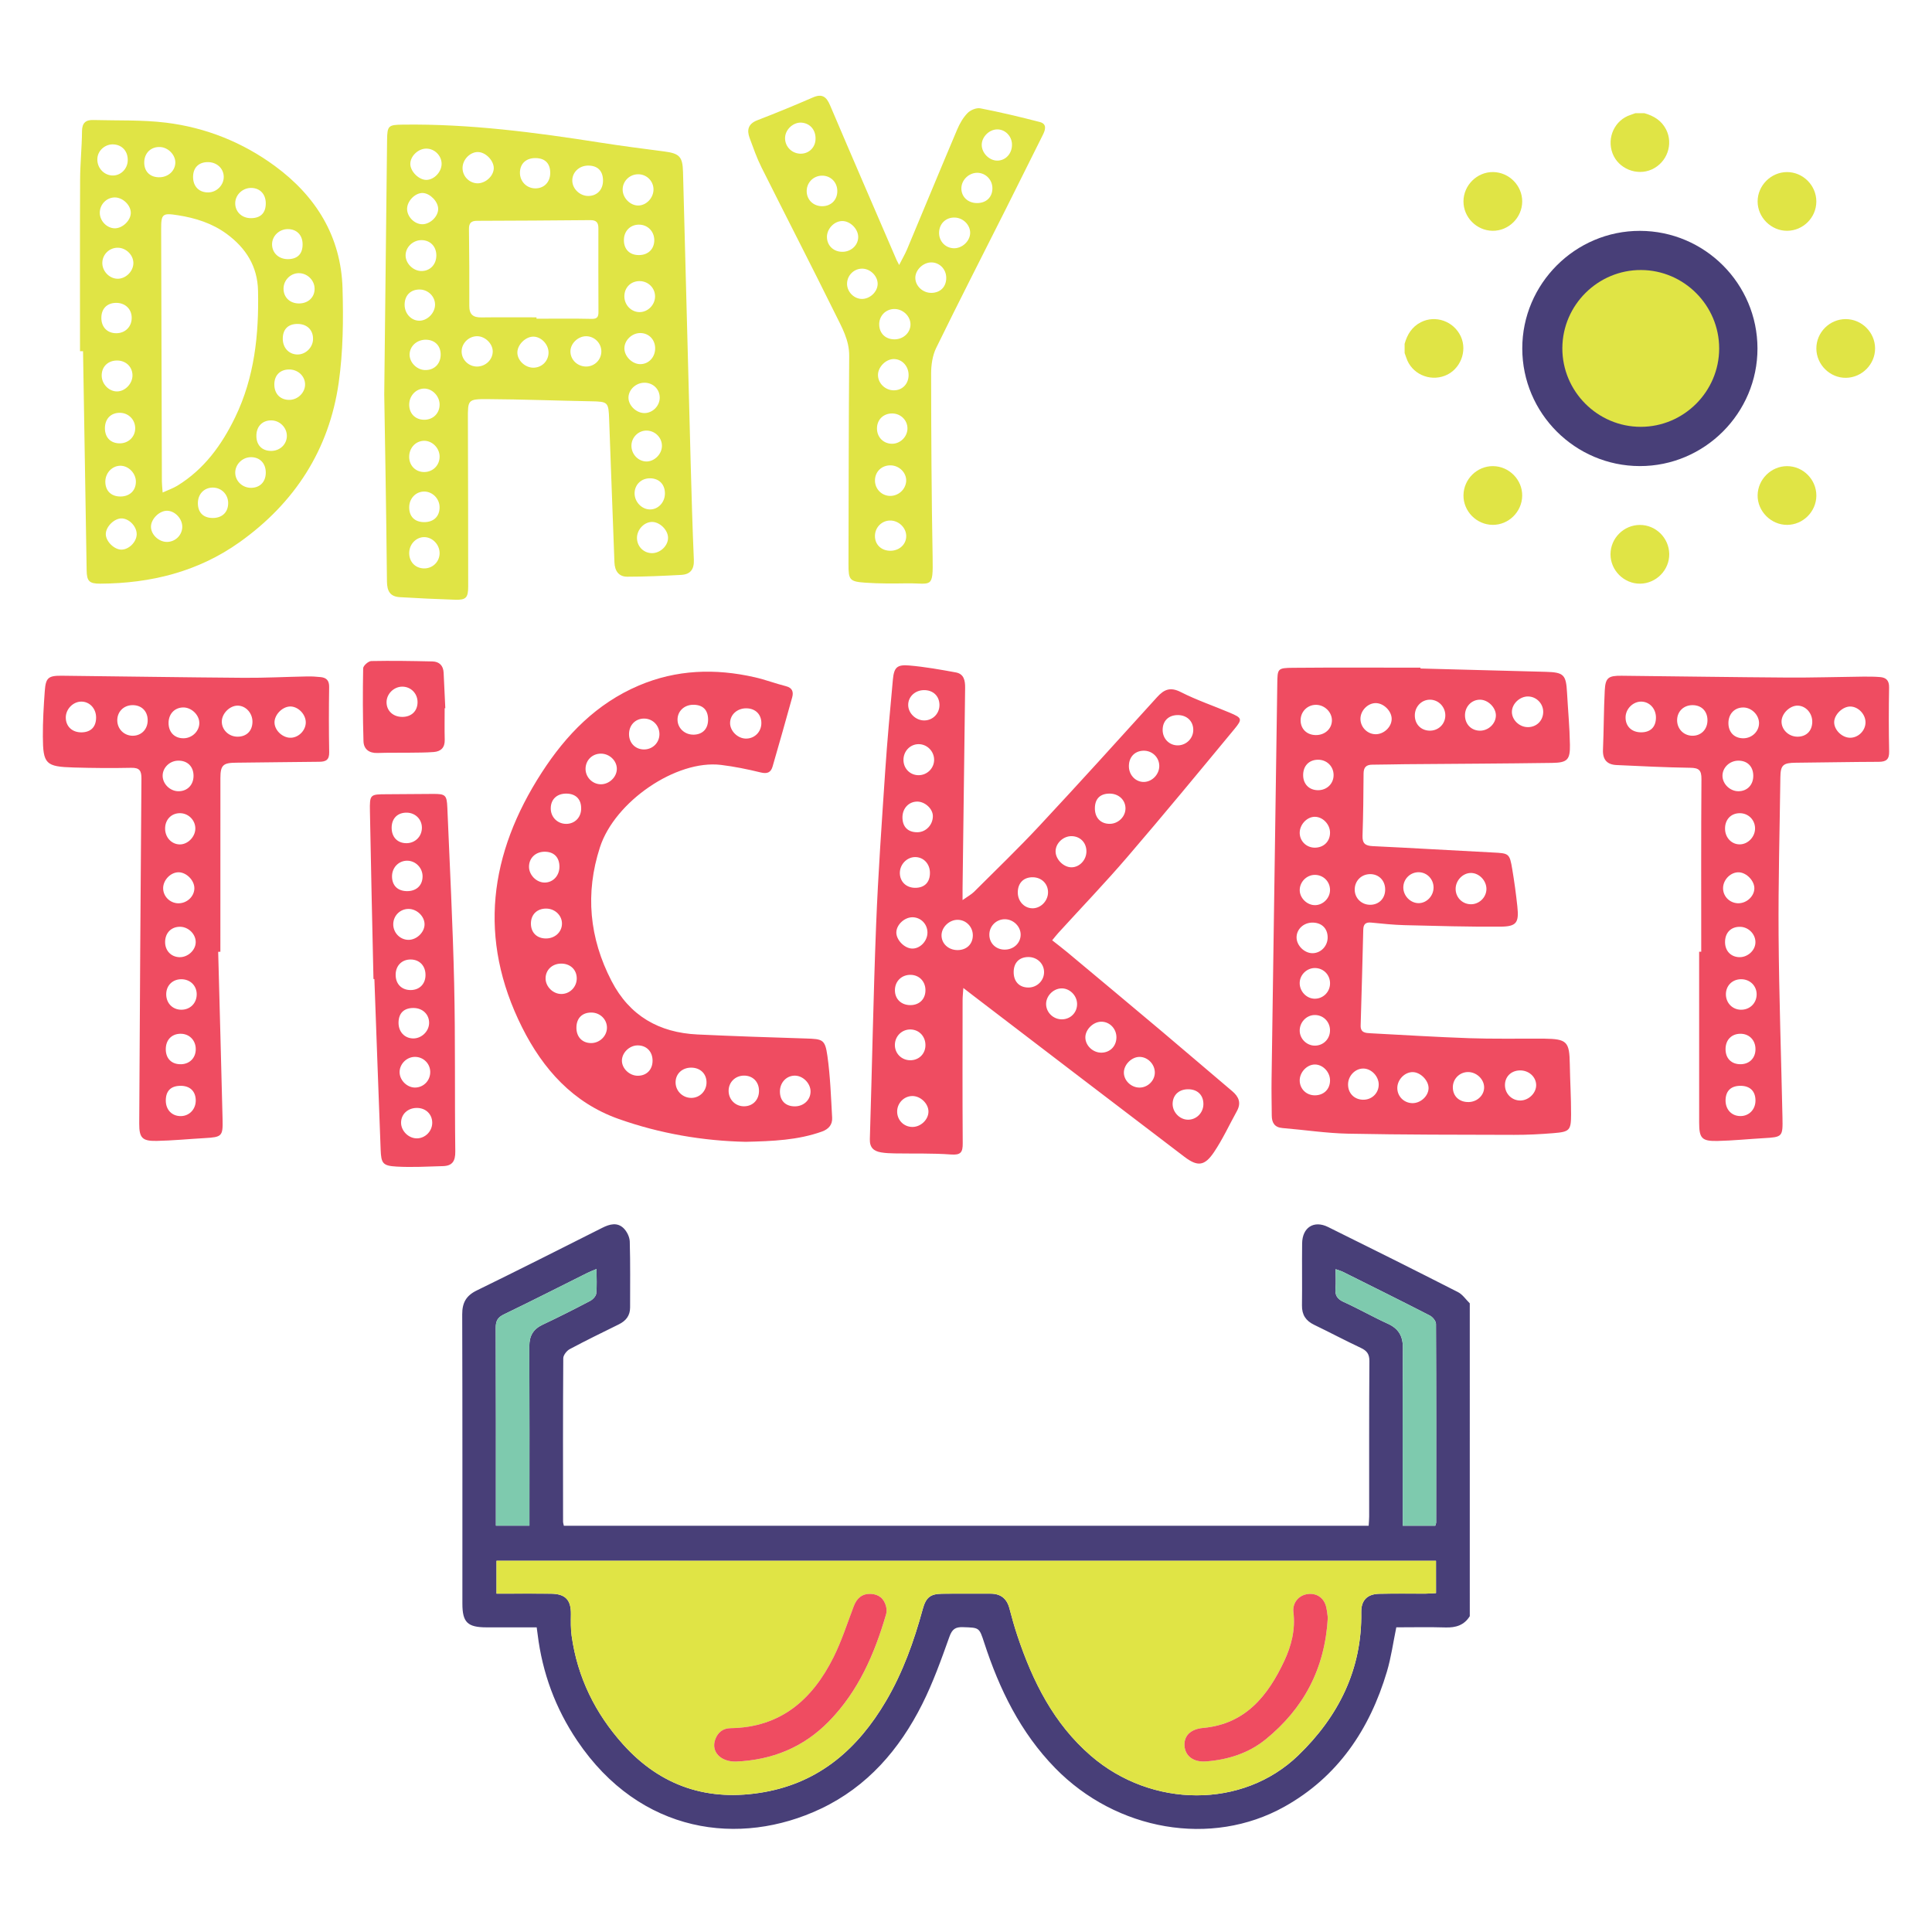 <?xml version="1.0" encoding="utf-8"?>
<!-- Generator: Adobe Illustrator 25.3.1, SVG Export Plug-In . SVG Version: 6.00 Build 0)  -->
<svg version="1.1" id="Capa_1" xmlns="http://www.w3.org/2000/svg" xmlns:xlink="http://www.w3.org/1999/xlink" x="0px" y="0px"
	 viewBox="0 0 120 120" enable-background="new 0 0 120 120" xml:space="preserve">
<g>
	<g>
		<path fill="#E0E445" d="M23.866,24.498c0.073-6.638,0.121-11.217,0.176-15.796c0.011-0.906,0.081-0.949,0.994-0.961
			c4.124-0.055,8.194,0.48,12.255,1.117c1.311,0.205,2.628,0.376,3.945,0.546c0.964,0.124,1.162,0.318,1.187,1.273
			c0.159,6.029,0.314,12.058,0.476,18.087c0.054,2.001,0.111,4.003,0.197,6.003c0.025,0.592-0.213,0.909-0.777,0.94
			c-1.119,0.061-2.241,0.113-3.361,0.113c-0.531,0-0.776-0.364-0.795-0.899c-0.105-2.962-0.226-5.924-0.329-8.887
			c-0.037-1.056-0.071-1.09-1.11-1.109c-2.145-0.039-4.29-0.123-6.436-0.135c-1.243-0.007-1.231,0.041-1.226,1.266
			c0.013,3.455,0.016,6.911,0.018,10.367c0,0.705-0.136,0.85-0.817,0.827c-1.143-0.039-2.285-0.09-3.427-0.159
			c-0.591-0.036-0.796-0.353-0.802-0.974C23.991,31.556,23.905,26.997,23.866,24.498z M33.323,19.711c0,0.028,0,0.056,0,0.085
			c1.142,0,2.284-0.017,3.426,0.01c0.351,0.008,0.423-0.136,0.422-0.426c-0.005-1.735-0.01-3.469-0.004-5.204
			c0.001-0.361-0.137-0.507-0.507-0.503c-2.344,0.023-4.688,0.034-7.032,0.042c-0.358,0.001-0.505,0.137-0.5,0.511
			c0.021,1.591,0.028,3.183,0.021,4.775c-0.003,0.531,0.237,0.722,0.747,0.715C31.037,19.7,32.18,19.711,33.323,19.711z
			 M27.102,15.853c-0.006-0.548-0.378-0.931-0.91-0.938c-0.535-0.007-0.996,0.426-1,0.94c-0.004,0.503,0.463,0.972,0.975,0.979
			C26.713,16.841,27.108,16.426,27.102,15.853z M40.481,32.419c-0.499,0.014-0.937,0.506-0.917,1.029
			c0.021,0.521,0.439,0.919,0.954,0.909c0.52-0.011,0.994-0.485,0.975-0.977C41.476,32.895,40.96,32.405,40.481,32.419z
			 M40.047,25.657c0.5-0.012,0.927-0.448,0.93-0.951c0.003-0.545-0.434-0.956-0.991-0.933c-0.517,0.021-0.953,0.449-0.951,0.934
			C39.038,25.199,39.538,25.669,40.047,25.657z M27.305,28.336c-0.014-0.528-0.48-0.979-0.989-0.957
			c-0.526,0.022-0.918,0.47-0.901,1.03c0.016,0.531,0.417,0.917,0.943,0.91C26.904,29.313,27.319,28.882,27.305,28.336z
			 M26.346,30.531c-0.526,0.001-0.935,0.436-0.93,0.99c0.004,0.567,0.341,0.901,0.915,0.909c0.598,0.008,0.974-0.348,0.973-0.923
			C27.302,30.975,26.865,30.53,26.346,30.531z M30.665,10.515c0.052-0.459-0.416-1.009-0.907-1.067
			c-0.461-0.055-0.947,0.354-1.019,0.859c-0.075,0.527,0.307,1.016,0.84,1.075C30.075,11.436,30.61,11.009,30.665,10.515z
			 M27.305,34.354c0-0.53-0.446-0.993-0.957-0.992c-0.517,0.001-0.937,0.453-0.932,1.003c0.005,0.54,0.381,0.928,0.912,0.94
			C26.872,35.317,27.304,34.896,27.305,34.354z M34.071,21.926c0.017-0.513-0.437-1.007-0.932-1.017
			c-0.481-0.009-0.991,0.482-1.004,0.967c-0.014,0.493,0.462,0.957,0.985,0.962C33.64,22.842,34.054,22.445,34.071,21.926z
			 M41.3,30.649c0-0.557-0.351-0.924-0.898-0.941c-0.558-0.017-0.984,0.385-0.987,0.932c-0.003,0.527,0.439,0.995,0.947,1.003
			C40.878,31.651,41.3,31.204,41.3,30.649z M27.429,10.155c-0.013-0.502-0.443-0.922-0.946-0.925
			c-0.512-0.003-1.005,0.472-0.998,0.961c0.008,0.468,0.54,0.991,1.002,0.983C26.978,11.165,27.442,10.663,27.429,10.155z
			 M36.549,12.172c0.556-0.008,0.922-0.411,0.905-0.998c-0.017-0.576-0.351-0.894-0.932-0.889c-0.556,0.005-0.989,0.425-0.976,0.947
			C35.559,11.74,36.028,12.179,36.549,12.172z M40.687,18.404c-0.003-0.533-0.445-0.956-0.986-0.944
			c-0.529,0.012-0.914,0.401-0.921,0.933c-0.007,0.54,0.422,0.992,0.944,0.993C40.245,19.386,40.69,18.932,40.687,18.404z
			 M27.371,22.052c0.015-0.552-0.337-0.93-0.886-0.951c-0.559-0.021-1.017,0.367-1.044,0.885c-0.026,0.502,0.426,0.979,0.947,0.998
			C26.953,23.005,27.356,22.622,27.371,22.052z M41.114,27.711c0.011-0.505-0.395-0.937-0.909-0.966
			c-0.53-0.03-0.985,0.404-0.986,0.942c-0.001,0.513,0.404,0.953,0.9,0.976C40.622,28.687,41.103,28.227,41.114,27.711z
			 M27.022,18.906c-0.011-0.527-0.468-0.945-1.008-0.924c-0.544,0.021-0.887,0.393-0.883,0.957c0.004,0.555,0.435,1.001,0.947,0.98
			C26.579,19.898,27.033,19.411,27.022,18.906z M27.305,25.12c-0.004-0.525-0.461-0.991-0.965-0.985
			c-0.515,0.006-0.931,0.463-0.924,1.013c0.007,0.545,0.379,0.918,0.921,0.924C26.896,26.08,27.309,25.674,27.305,25.12z
			 M39.761,22.618c0.528,0.006,0.939-0.433,0.932-0.995c-0.007-0.535-0.395-0.932-0.917-0.937c-0.523-0.005-0.993,0.444-0.994,0.949
			C38.781,22.132,39.26,22.612,39.761,22.618z M38.754,14.848c-0.029,0.571,0.289,0.952,0.828,0.992
			c0.59,0.044,1.013-0.293,1.054-0.84c0.041-0.551-0.336-1.003-0.871-1.044C39.212,13.914,38.782,14.293,38.754,14.848z
			 M39.614,10.824c-0.542,0.015-0.966,0.464-0.939,0.995c0.024,0.493,0.471,0.938,0.95,0.946c0.529,0.008,0.995-0.499,0.964-1.05
			C40.559,11.203,40.129,10.809,39.614,10.824z M33.293,9.819c-0.6-0.017-0.988,0.329-0.999,0.893
			c-0.011,0.541,0.4,0.975,0.933,0.988c0.556,0.013,0.943-0.375,0.949-0.951C34.18,10.164,33.869,9.836,33.293,9.819z
			 M29.653,20.883c-0.504-0.011-0.949,0.395-0.979,0.895c-0.032,0.525,0.403,0.982,0.94,0.989c0.542,0.007,0.995-0.426,0.991-0.947
			C30.6,21.346,30.141,20.894,29.653,20.883z M26.214,13.928c0.497,0.012,1.008-0.478,1.002-0.96
			c-0.006-0.446-0.494-0.953-0.943-0.98c-0.468-0.028-0.983,0.483-0.988,0.98C25.28,13.451,25.73,13.916,26.214,13.928z
			 M37.351,21.822c-0.002-0.506-0.419-0.928-0.928-0.938c-0.517-0.01-1,0.453-0.993,0.952c0.007,0.528,0.456,0.944,1.004,0.93
			C36.946,22.752,37.353,22.334,37.351,21.822z"/>
		<path fill="#EF4C61" d="M59.786,55.906c0.339-0.241,0.552-0.353,0.715-0.515c1.356-1.354,2.739-2.683,4.046-4.084
			c2.466-2.644,4.892-5.325,7.319-8.004c0.439-0.484,0.823-0.649,1.476-0.317c0.978,0.498,2.028,0.852,3.041,1.281
			c0.762,0.323,0.802,0.395,0.285,1.02c-2.199,2.659-4.396,5.321-6.644,7.939c-1.383,1.611-2.856,3.145-4.287,4.716
			c-0.121,0.133-0.231,0.277-0.384,0.462c0.329,0.26,0.634,0.489,0.926,0.733c1.96,1.636,3.921,3.271,5.873,4.915
			c1.468,1.236,2.921,2.488,4.387,3.726c0.412,0.348,0.563,0.732,0.287,1.233c-0.473,0.855-0.883,1.752-1.428,2.559
			c-0.58,0.859-1.015,0.903-1.833,0.281c-4.372-3.323-8.732-6.662-13.096-9.995c-0.174-0.133-0.346-0.267-0.634-0.49
			c-0.022,0.338-0.047,0.547-0.047,0.755c-0.003,2.964-0.013,5.929,0.008,8.893c0.004,0.554-0.117,0.739-0.727,0.694
			c-1.16-0.086-2.328-0.048-3.493-0.068C55.29,71.634,55,71.625,54.72,71.576c-0.448-0.078-0.709-0.292-0.692-0.824
			c0.138-4.432,0.215-8.866,0.389-13.296c0.126-3.206,0.354-6.407,0.568-9.609c0.125-1.876,0.301-3.748,0.472-5.62
			c0.07-0.765,0.247-0.959,1.014-0.893c0.973,0.083,1.94,0.256,2.902,0.432c0.501,0.092,0.578,0.511,0.573,0.952
			c-0.054,4.147-0.107,8.294-0.159,12.441C59.784,55.34,59.786,55.521,59.786,55.906z M57.668,69.036
			c-0.004-0.496-0.496-0.965-1.005-0.96c-0.53,0.006-0.958,0.462-0.939,1c0.018,0.52,0.43,0.92,0.948,0.921
			C57.195,69.998,57.672,69.538,57.668,69.036z M73.136,44.415c-0.564,0.009-0.92,0.366-0.922,0.921
			c-0.001,0.554,0.425,0.978,0.967,0.96c0.514-0.017,0.929-0.437,0.935-0.946C74.123,44.793,73.716,44.405,73.136,44.415z
			 M66.542,53.87c0.508,0.005,0.943-0.458,0.938-0.999c-0.005-0.537-0.388-0.928-0.918-0.936c-0.524-0.008-0.998,0.441-0.998,0.946
			C65.564,53.372,66.052,53.864,66.542,53.87z M66.9,62.343c-0.013-0.529-0.478-0.976-0.99-0.952
			c-0.521,0.024-0.961,0.503-0.934,1.015c0.027,0.503,0.456,0.904,0.971,0.907C66.492,63.316,66.913,62.888,66.9,62.343z
			 M71.01,46.628c-0.558,0.02-0.917,0.43-0.891,1.016c0.024,0.528,0.44,0.937,0.939,0.924c0.514-0.013,0.955-0.481,0.947-1.004
			C71.997,47.028,71.552,46.609,71.01,46.628z M58.02,47.178c-0.007-0.533-0.455-0.969-0.982-0.957
			c-0.529,0.012-0.938,0.46-0.922,1.008c0.016,0.523,0.42,0.92,0.939,0.92C57.591,48.149,58.028,47.709,58.02,47.178z
			 M62.383,58.983c0.562,0.01,1.004-0.391,1.012-0.919c0.008-0.514-0.447-0.966-0.977-0.969c-0.539-0.004-0.972,0.428-0.968,0.966
			C61.453,58.583,61.849,58.974,62.383,58.983z M56.52,65.854c0.527,0.011,0.935-0.366,0.96-0.887
			c0.026-0.557-0.36-0.999-0.896-1.024c-0.537-0.025-0.98,0.385-1.001,0.927C55.563,65.41,55.976,65.843,56.52,65.854z
			 M59.478,59.012c0.554-0.002,0.934-0.361,0.946-0.895c0.013-0.54-0.41-0.983-0.943-0.986c-0.517-0.003-0.993,0.45-1.001,0.954
			C58.472,58.607,58.909,59.013,59.478,59.012z M74.745,68.603c0.014-0.552-0.332-0.922-0.887-0.946
			c-0.593-0.027-1.003,0.324-1.024,0.877c-0.02,0.519,0.414,0.993,0.927,1.012C74.289,69.565,74.731,69.14,74.745,68.603z
			 M63.217,55.455c0.01,0.556,0.439,0.985,0.96,0.96c0.511-0.025,0.934-0.496,0.918-1.023c-0.015-0.52-0.415-0.9-0.952-0.904
			C63.567,54.483,63.207,54.859,63.217,55.455z M56.698,56.973c-0.503-0.015-1.013,0.45-1.025,0.934
			c-0.011,0.466,0.496,0.993,0.973,1.01c0.495,0.018,0.957-0.458,0.96-0.987C57.609,57.408,57.211,56.989,56.698,56.973z
			 M68.398,63.46c-0.502,0.005-0.99,0.49-0.985,0.98c0.005,0.509,0.475,0.951,1.004,0.943c0.528-0.008,0.915-0.397,0.926-0.933
			C69.354,63.902,68.928,63.455,68.398,63.46z M71.728,66.638c0.013-0.527-0.435-0.994-0.952-0.992
			c-0.476,0.002-0.942,0.45-0.969,0.93c-0.029,0.508,0.43,0.972,0.963,0.976C71.277,67.556,71.716,67.137,71.728,66.638z
			 M63.877,61.337c0.536,0,0.972-0.429,0.972-0.956c0-0.528-0.432-0.942-0.98-0.938c-0.559,0.004-0.9,0.348-0.908,0.918
			C62.953,60.96,63.306,61.337,63.877,61.337z M55.891,54.227c0.005,0.534,0.391,0.91,0.939,0.917
			c0.598,0.007,0.945-0.35,0.93-0.959c-0.014-0.544-0.402-0.948-0.914-0.95C56.329,53.233,55.886,53.692,55.891,54.227z
			 M57.397,42.865c-0.564,0.001-1.001,0.417-0.987,0.941c0.013,0.51,0.484,0.95,1.008,0.942c0.538-0.008,0.953-0.449,0.934-0.993
			C58.332,43.219,57.951,42.864,57.397,42.865z M69.906,50.213c0-0.528-0.426-0.924-0.993-0.921
			c-0.583,0.003-0.901,0.32-0.908,0.903c-0.007,0.593,0.357,0.978,0.924,0.975C69.454,51.169,69.906,50.727,69.906,50.213z
			 M57.942,50.689c0-0.456-0.496-0.909-0.985-0.901c-0.513,0.009-0.896,0.416-0.904,0.96c-0.009,0.607,0.343,0.958,0.945,0.944
			C57.519,51.679,57.942,51.23,57.942,50.689z M56.546,62.43c0.571-0.002,0.949-0.389,0.935-0.957
			c-0.013-0.531-0.399-0.917-0.922-0.924c-0.554-0.007-0.968,0.392-0.974,0.942C55.578,62.046,55.972,62.431,56.546,62.43z"/>
		<path fill="#EF4C61" d="M88.226,41.522c2.595,0.068,5.191,0.133,7.786,0.206c1.118,0.031,1.258,0.18,1.319,1.288
			c0.059,1.081,0.163,2.16,0.18,3.242c0.015,0.937-0.161,1.113-1.106,1.127c-3.045,0.044-6.091,0.055-9.137,0.081
			c-0.675,0.006-1.349,0.027-2.023,0.029c-0.379,0.001-0.549,0.154-0.551,0.552c-0.006,1.288-0.022,2.576-0.065,3.863
			c-0.016,0.482,0.174,0.623,0.637,0.645c2.49,0.117,4.978,0.269,7.467,0.395c0.992,0.05,1.032,0.053,1.198,1.047
			c0.128,0.765,0.233,1.535,0.315,2.307c0.108,1.008-0.049,1.246-1.06,1.252c-1.982,0.013-3.964-0.043-5.945-0.093
			c-0.694-0.018-1.387-0.092-2.078-0.16c-0.349-0.034-0.48,0.107-0.488,0.445c-0.048,1.982-0.103,3.964-0.162,5.946
			c-0.014,0.458,0.311,0.467,0.622,0.484c2.041,0.108,4.082,0.234,6.124,0.306c1.428,0.05,2.858,0.021,4.287,0.028
			c0.123,0.001,0.245-0.002,0.368,0c1.417,0.022,1.568,0.181,1.59,1.593c0.017,1.042,0.082,2.084,0.079,3.126
			c-0.003,0.977-0.095,1.069-1.084,1.15c-0.814,0.067-1.633,0.109-2.45,0.107c-3.434-0.008-6.87-0.005-10.303-0.073
			c-1.364-0.027-2.723-0.238-4.086-0.35c-0.498-0.041-0.664-0.332-0.668-0.775c-0.007-0.756-0.023-1.513-0.012-2.268
			c0.116-8.176,0.238-16.352,0.355-24.527c0.014-0.966,0.002-1.009,0.984-1.017c2.637-0.024,5.274-0.008,7.911-0.008
			C88.226,41.487,88.226,41.504,88.226,41.522z M81.524,59.205c0.523-0.002,0.948-0.453,0.939-0.996
			c-0.009-0.549-0.374-0.902-0.937-0.905c-0.558-0.003-1.003,0.415-0.994,0.934C80.541,58.737,81.023,59.207,81.524,59.205z
			 M88.731,67.596c0.011-0.474-0.489-0.992-0.97-1.005c-0.499-0.013-0.965,0.455-0.972,0.976c-0.007,0.514,0.393,0.93,0.914,0.951
			C88.22,68.539,88.72,68.09,88.731,67.596z M85.635,67.375c0.007-0.517-0.449-0.999-0.95-1.006
			c-0.511-0.007-0.954,0.451-0.955,0.988c-0.001,0.537,0.371,0.927,0.907,0.949C85.187,68.328,85.628,67.917,85.635,67.375z
			 M91.377,54.221c-0.508-0.009-0.964,0.456-0.965,0.986c-0.002,0.519,0.393,0.933,0.911,0.957c0.529,0.024,0.992-0.407,1.002-0.935
			C92.334,54.707,91.885,54.23,91.377,54.221z M82.832,48.137c-0.003-0.542-0.425-0.954-0.972-0.949
			c-0.565,0.005-0.931,0.395-0.919,0.981c0.011,0.544,0.38,0.909,0.922,0.912C82.416,49.083,82.835,48.675,82.832,48.137z
			 M85.466,43.671c-0.504-0.011-0.97,0.463-0.966,0.984c0.004,0.509,0.418,0.934,0.923,0.949c0.517,0.015,1.005-0.435,1.016-0.936
			C86.451,44.183,85.961,43.682,85.466,43.671z M81.726,45.657c0.569,0.006,1.005-0.396,1.002-0.923
			c-0.003-0.513-0.463-0.956-0.992-0.956c-0.538,0-0.962,0.435-0.953,0.975C80.792,45.284,81.176,45.652,81.726,45.657z
			 M93.907,44.206c-0.008,0.505,0.458,0.956,0.989,0.958c0.528,0.002,0.931-0.38,0.955-0.907c0.024-0.532-0.404-0.989-0.936-0.998
			C94.4,43.251,93.914,43.707,93.907,44.206z M92.182,67.52c-0.013-0.511-0.496-0.949-1.025-0.933
			c-0.517,0.016-0.921,0.435-0.919,0.953c0.002,0.557,0.413,0.93,1.002,0.91C91.771,68.431,92.195,68.012,92.182,67.52z
			 M88.819,43.459c-0.528-0.002-0.947,0.437-0.942,0.987c0.004,0.537,0.381,0.924,0.912,0.937c0.544,0.013,0.978-0.402,0.983-0.94
			C89.776,43.904,89.348,43.461,88.819,43.459z M92.912,44.438c0.002-0.492-0.486-0.977-0.985-0.979
			c-0.532-0.002-0.947,0.439-0.934,0.994c0.012,0.538,0.395,0.925,0.923,0.931C92.445,45.391,92.91,44.95,92.912,44.438z
			 M86.036,55.246c-0.003-0.566-0.406-0.966-0.957-0.952c-0.547,0.014-0.95,0.44-0.935,0.989c0.013,0.51,0.421,0.906,0.942,0.915
			C85.641,56.207,86.039,55.808,86.036,55.246z M81.692,60.126c-0.503-0.013-0.942,0.395-0.965,0.897
			c-0.024,0.529,0.406,1,0.923,1.009c0.51,0.009,0.936-0.392,0.96-0.905C82.637,60.581,82.232,60.14,81.692,60.126z M89.041,55.134
			c0.005-0.517-0.394-0.942-0.901-0.958c-0.535-0.017-0.978,0.412-0.978,0.947c0,0.528,0.454,0.983,0.969,0.973
			C88.621,56.086,89.036,55.648,89.041,55.134z M81.694,64.946c0.54-0.015,0.943-0.456,0.914-1.002
			c-0.027-0.519-0.444-0.909-0.96-0.899c-0.521,0.01-0.945,0.475-0.92,1.008C80.751,64.554,81.191,64.96,81.694,64.946z
			 M81.668,66.118c-0.496,0.001-0.952,0.489-0.941,1.006c0.011,0.521,0.422,0.914,0.949,0.909c0.549-0.005,0.928-0.376,0.935-0.915
			C82.618,66.592,82.17,66.117,81.668,66.118z M95.414,67.384c-0.014-0.518-0.478-0.92-1.037-0.898
			c-0.547,0.022-0.921,0.417-0.901,0.951c0.02,0.516,0.441,0.922,0.954,0.918C94.955,68.351,95.427,67.884,95.414,67.384z
			 M81.646,50.733c-0.496,0.014-0.938,0.509-0.918,1.029c0.02,0.513,0.446,0.904,0.969,0.888c0.543-0.017,0.916-0.4,0.914-0.938
			C82.607,51.188,82.146,50.72,81.646,50.733z M82.61,55.262c-0.009-0.517-0.421-0.921-0.939-0.922
			c-0.525-0.001-0.966,0.459-0.942,0.984c0.022,0.488,0.483,0.913,0.973,0.896C82.201,56.203,82.619,55.763,82.61,55.262z"/>
		<path fill="#E0E445" d="M4.97,21.815c0-3.556-0.01-7.112,0.006-10.669c0.004-1.001,0.11-2.001,0.118-3.002
			c0.004-0.514,0.236-0.703,0.697-0.69c1.51,0.042,3.034-0.018,4.527,0.166c2.467,0.304,4.749,1.217,6.755,2.69
			c2.55,1.872,4.108,4.377,4.202,7.592c0.057,1.953,0.037,3.936-0.237,5.865c-0.593,4.168-2.734,7.472-6.157,9.909
			c-2.581,1.838-5.524,2.561-8.66,2.576c-0.684,0.003-0.828-0.161-0.839-0.826c-0.075-4.537-0.15-9.075-0.224-13.612
			C5.095,21.815,5.033,21.815,4.97,21.815z M10.102,30.591c0.361-0.165,0.66-0.267,0.922-0.428c1.657-1.019,2.746-2.52,3.58-4.24
			c1.208-2.493,1.482-5.152,1.423-7.872c-0.033-1.501-0.747-2.638-1.93-3.511c-0.909-0.672-1.951-1-3.053-1.172
			c-0.949-0.148-1.036-0.086-1.034,0.859c0.012,5.229,0.028,10.458,0.045,15.687C10.056,30.093,10.079,30.272,10.102,30.591z
			 M8.44,29.896c-0.011-0.522-0.475-0.98-0.98-0.968c-0.516,0.013-0.93,0.47-0.918,1.015c0.012,0.553,0.37,0.896,0.936,0.896
			C8.063,30.84,8.451,30.459,8.44,29.896z M8.229,23.297c-0.012-0.542-0.446-0.93-1.012-0.904c-0.545,0.025-0.91,0.409-0.901,0.947
			c0.009,0.53,0.466,0.986,0.972,0.972C7.79,24.298,8.24,23.812,8.229,23.297z M11.321,32.741c0.015-0.511-0.444-1.008-0.939-1.017
			c-0.474-0.009-0.993,0.496-1.005,0.976c-0.012,0.491,0.475,0.961,0.993,0.96C10.886,33.657,11.306,33.25,11.321,32.741z
			 M13.194,30.285c-0.542,0.012-0.917,0.429-0.903,1.002c0.014,0.565,0.353,0.888,0.932,0.886c0.589-0.002,0.96-0.371,0.949-0.946
			C14.162,30.687,13.732,30.273,13.194,30.285z M8.959,10.06c-0.017,0.559,0.326,0.93,0.88,0.95c0.566,0.021,1.021-0.358,1.05-0.875
			c0.029-0.494-0.43-0.981-0.945-1.003C9.383,9.107,8.976,9.49,8.959,10.06z M8.284,16.363c0.015-0.51-0.441-0.971-0.967-0.976
			c-0.512-0.005-0.936,0.394-0.961,0.905c-0.026,0.522,0.409,1.001,0.925,1.021C7.788,17.332,8.269,16.878,8.284,16.363z
			 M18.583,18.848c0.578-0.006,0.979-0.403,0.957-0.95c-0.021-0.521-0.483-0.948-1.008-0.931c-0.502,0.016-0.913,0.44-0.921,0.948
			C17.603,18.466,18.007,18.854,18.583,18.848z M16.508,29.363c0.004-0.586-0.37-0.974-0.932-0.967
			c-0.529,0.007-0.973,0.454-0.965,0.973c0.007,0.521,0.458,0.941,0.999,0.931C16.155,30.289,16.504,29.926,16.508,29.363z
			 M12.949,11.951c0.523-0.012,0.963-0.468,0.948-0.984c-0.015-0.526-0.454-0.913-1.019-0.898c-0.561,0.015-0.891,0.365-0.886,0.937
			C11.999,11.593,12.374,11.964,12.949,11.951z M17.818,27.084c0.007-0.52-0.434-0.967-0.961-0.973
			c-0.564-0.007-0.937,0.38-0.933,0.967c0.003,0.567,0.344,0.919,0.898,0.929C17.372,28.017,17.811,27.611,17.818,27.084z
			 M18.498,20.12c-0.582-0.007-0.919,0.309-0.934,0.879c-0.016,0.578,0.355,1.002,0.89,1.019c0.515,0.016,0.974-0.421,0.989-0.943
			C19.46,20.509,19.081,20.127,18.498,20.12z M15.559,13.55c0.617,0.011,0.952-0.315,0.949-0.924
			c-0.003-0.562-0.351-0.938-0.884-0.954c-0.53-0.016-0.992,0.402-1.013,0.917C14.589,13.126,14.996,13.54,15.559,13.55z
			 M7.066,8.969C6.558,8.935,6.096,9.318,6.05,9.813c-0.052,0.562,0.361,1.055,0.911,1.087c0.5,0.029,0.936-0.371,0.971-0.89
			C7.97,9.433,7.615,9.006,7.066,8.969z M18.949,23.854c-0.016-0.519-0.467-0.92-1.02-0.905c-0.552,0.015-0.894,0.375-0.89,0.94
			c0.004,0.584,0.384,0.962,0.954,0.948C18.518,24.823,18.965,24.364,18.949,23.854z M6.517,26.611
			c0.005,0.562,0.35,0.917,0.901,0.926c0.551,0.009,0.977-0.396,0.98-0.931c0.003-0.54-0.416-0.964-0.956-0.966
			C6.879,25.638,6.512,26.023,6.517,26.611z M8.49,33.192c0.01-0.476-0.442-0.967-0.914-0.992c-0.461-0.024-1.007,0.507-1.005,0.979
			c0.002,0.442,0.514,0.954,0.962,0.96C7.999,34.144,8.48,33.669,8.49,33.192z M8.124,13.216c-0.002-0.485-0.512-0.965-1.012-0.953
			c-0.507,0.012-0.917,0.442-0.914,0.959c0.002,0.5,0.435,0.949,0.923,0.959C7.609,14.19,8.126,13.693,8.124,13.216z M8.18,19.713
			c-0.014-0.545-0.432-0.92-1.003-0.901c-0.547,0.018-0.887,0.38-0.882,0.942c0.004,0.579,0.384,0.955,0.953,0.943
			C7.801,20.685,8.195,20.27,8.18,19.713z M18.795,15.161c-0.006-0.563-0.364-0.928-0.914-0.931
			c-0.542-0.003-0.99,0.433-0.983,0.956c0.008,0.54,0.434,0.924,1.012,0.91C18.495,16.081,18.802,15.757,18.795,15.161z"/>
		<path fill="#EF4C61" d="M46.314,70.92c-2.616-0.055-5.312-0.503-7.906-1.426c-2.811-1-4.676-3.081-5.978-5.678
			c-2.763-5.512-2.047-10.787,1.224-15.839c1.513-2.338,3.401-4.28,6.019-5.395c2.343-0.998,4.756-1.075,7.208-0.516
			c0.654,0.149,1.287,0.391,1.938,0.555c0.407,0.103,0.475,0.367,0.385,0.694c-0.395,1.434-0.805,2.865-1.217,4.295
			c-0.109,0.379-0.338,0.466-0.743,0.367c-0.811-0.199-1.635-0.366-2.463-0.467c-2.773-0.335-6.594,2.269-7.517,5.116
			c-0.928,2.861-0.661,5.638,0.72,8.306c1.12,2.164,2.951,3.209,5.339,3.321c2.244,0.106,4.49,0.18,6.735,0.25
			c1.04,0.033,1.188,0.054,1.333,1.075c0.18,1.269,0.223,2.56,0.295,3.843c0.024,0.427-0.21,0.712-0.638,0.864
			C49.558,70.816,48.011,70.88,46.314,70.92z M46.369,43.995c-0.568-0.011-1.014,0.382-1.022,0.902
			c-0.009,0.497,0.463,0.97,0.977,0.978c0.54,0.009,0.965-0.414,0.966-0.961C47.291,44.372,46.924,44.005,46.369,43.995z
			 M38.313,47.762c0.004-0.513-0.454-0.953-0.992-0.952c-0.525,0.001-0.931,0.39-0.951,0.91c-0.02,0.532,0.411,0.986,0.942,0.993
			C37.834,48.72,38.309,48.269,38.313,47.762z M40.959,45.606c0.003-0.545-0.416-0.973-0.954-0.974
			c-0.545-0.001-0.941,0.413-0.935,0.979c0.005,0.535,0.384,0.927,0.909,0.939C40.519,46.563,40.956,46.142,40.959,45.606z
			 M36.733,62.891c-0.561-0.004-0.913,0.335-0.93,0.899c-0.019,0.592,0.34,0.989,0.901,0.997c0.529,0.008,0.985-0.423,0.995-0.94
			C37.708,63.321,37.278,62.895,36.733,62.891z M35.175,49.292c-0.591-0.003-0.971,0.361-0.967,0.929
			c0.004,0.542,0.426,0.956,0.969,0.951c0.521-0.005,0.906-0.391,0.92-0.923C36.114,49.65,35.772,49.296,35.175,49.292z
			 M34.748,53.815c-0.008-0.573-0.346-0.911-0.913-0.913c-0.57-0.002-0.982,0.395-0.978,0.941c0.005,0.513,0.467,0.976,0.973,0.974
			C34.358,54.816,34.756,54.381,34.748,53.815z M39.618,66.817c0.544-0.002,0.91-0.375,0.914-0.929
			c0.003-0.58-0.387-0.972-0.952-0.956c-0.495,0.014-0.942,0.453-0.952,0.933C38.618,66.361,39.095,66.819,39.618,66.817z
			 M46.204,66.808c-0.548,0.005-0.96,0.425-0.948,0.967c0.012,0.544,0.442,0.954,0.984,0.939c0.527-0.015,0.897-0.402,0.903-0.944
			C47.15,67.2,46.762,66.803,46.204,66.808z M35.823,60.763c-0.005-0.549-0.42-0.928-0.998-0.911
			c-0.542,0.016-0.938,0.403-0.938,0.917c0,0.513,0.46,0.969,0.979,0.969C35.396,61.739,35.828,61.3,35.823,60.763z M50.345,67.788
			c-0.003-0.505-0.471-0.975-0.974-0.978c-0.526-0.003-0.933,0.433-0.929,0.994c0.004,0.564,0.348,0.908,0.912,0.914
			C49.916,68.724,50.348,68.318,50.345,67.788z M33.887,58.29c0.562,0.011,1.003-0.379,1.018-0.9
			c0.015-0.516-0.421-0.947-0.967-0.956c-0.578-0.009-0.964,0.366-0.962,0.935C32.978,57.918,33.335,58.279,33.887,58.29z
			 M42.923,66.313c-0.571,0.003-0.979,0.405-0.961,0.947c0.017,0.529,0.463,0.945,1,0.932c0.507-0.012,0.91-0.422,0.921-0.939
			C43.895,66.699,43.498,66.31,42.923,66.313z M43.981,44.668c-0.012-0.586-0.335-0.897-0.927-0.893
			c-0.568,0.004-0.988,0.414-0.971,0.95c0.017,0.526,0.47,0.927,1.025,0.906C43.662,45.611,43.992,45.247,43.981,44.668z"/>
		<path fill="#E0E445" d="M55.847,16.459c0.203-0.399,0.366-0.673,0.488-0.963c1.04-2.481,2.065-4.968,3.114-7.445
			c0.157-0.371,0.369-0.745,0.647-1.029c0.183-0.187,0.553-0.341,0.798-0.293c1.238,0.241,2.468,0.532,3.69,0.85
			c0.451,0.117,0.353,0.471,0.191,0.795c-0.766,1.532-1.526,3.066-2.295,4.596c-1.447,2.878-2.917,5.744-4.331,8.638
			c-0.232,0.474-0.316,1.064-0.316,1.6c0.005,3.802,0.024,7.604,0.094,11.405c0.037,2.003-0.066,1.599-1.594,1.62
			c-0.858,0.012-1.719,0.02-2.574-0.04c-0.995-0.069-1.06-0.173-1.058-1.153c0.011-4.313,0.011-8.626,0.044-12.939
			c0.007-0.976-0.457-1.773-0.857-2.584c-1.508-3.053-3.07-6.079-4.592-9.124c-0.291-0.582-0.506-1.202-0.733-1.814
			c-0.189-0.51-0.095-0.892,0.485-1.114c1.159-0.445,2.307-0.919,3.446-1.414c0.578-0.251,0.839-0.035,1.064,0.492
			c1.364,3.208,2.751,6.406,4.13,9.607C55.712,16.206,55.743,16.259,55.847,16.459z M55.522,22.301
			c-0.492-0.004-0.982,0.481-0.989,0.978c-0.007,0.517,0.443,0.962,0.977,0.965c0.526,0.003,0.913-0.384,0.925-0.926
			C56.447,22.758,56.041,22.305,55.522,22.301z M49.663,9.544c0.522,0.038,0.953-0.334,0.989-0.854
			c0.041-0.58-0.303-1.016-0.843-1.071c-0.499-0.051-1.006,0.384-1.045,0.896C48.725,9.047,49.124,9.504,49.663,9.544z
			 M52.007,11.846c-0.011-0.549-0.438-0.956-0.98-0.935c-0.539,0.021-0.945,0.465-0.921,1.005c0.023,0.516,0.428,0.892,0.961,0.892
			C51.627,12.808,52.018,12.408,52.007,11.846z M55.328,28.904c-0.559-0.014-0.98,0.388-0.982,0.936
			c-0.001,0.518,0.396,0.939,0.908,0.961c0.531,0.023,0.999-0.392,1.03-0.916C56.313,29.375,55.867,28.917,55.328,28.904z
			 M55.306,34.209c0.568-0.002,0.998-0.413,0.981-0.94c-0.016-0.513-0.485-0.948-1.011-0.938c-0.509,0.009-0.917,0.419-0.931,0.935
			C54.331,33.817,54.731,34.21,55.306,34.209z M53.304,14.697c-0.015-0.498-0.51-0.977-1-0.968c-0.502,0.009-0.956,0.496-0.941,1.01
			c0.015,0.547,0.446,0.929,1.016,0.9C52.909,15.611,53.319,15.194,53.304,14.697z M56.552,20.132
			c-0.011-0.509-0.481-0.947-1.01-0.94c-0.543,0.007-0.955,0.446-0.933,0.992c0.022,0.539,0.402,0.895,0.954,0.893
			C56.118,21.076,56.563,20.65,56.552,20.132z M57.867,18.191c0.554-0.014,0.912-0.387,0.906-0.944
			c-0.006-0.527-0.409-0.943-0.921-0.948c-0.512-0.005-1.003,0.466-1,0.961C56.855,17.772,57.327,18.205,57.867,18.191z
			 M59.238,15.42c0.515,0.015,1.002-0.43,1.02-0.933c0.018-0.509-0.434-0.965-0.967-0.975c-0.532-0.011-0.931,0.361-0.962,0.894
			C58.298,14.956,58.699,15.404,59.238,15.42z M60.675,12.613c0.584,0.006,0.973-0.37,0.965-0.933
			c-0.007-0.515-0.411-0.932-0.916-0.947c-0.521-0.015-0.99,0.418-1.011,0.932C59.692,12.203,60.102,12.608,60.675,12.613z
			 M61.953,9.976c0.527-0.008,0.922-0.457,0.903-1.023c-0.018-0.521-0.448-0.937-0.947-0.915c-0.489,0.021-0.931,0.475-0.932,0.958
			C60.975,9.506,61.451,9.984,61.953,9.976z M53.566,16.686c-0.51-0.01-0.937,0.399-0.954,0.913
			c-0.016,0.501,0.404,0.952,0.902,0.968c0.515,0.016,1.003-0.445,0.999-0.945C54.508,17.139,54.06,16.696,53.566,16.686z
			 M56.364,26.598c-0.007-0.506-0.422-0.911-0.939-0.917c-0.564-0.007-0.966,0.395-0.954,0.953c0.011,0.531,0.402,0.922,0.927,0.929
			C55.921,27.57,56.371,27.12,56.364,26.598z"/>
		<path fill="#EF4C61" d="M13.552,59.119c0.092,3.475,0.187,6.949,0.273,10.424c0.025,1.029-0.049,1.087-1.102,1.146
			c-0.999,0.056-1.997,0.156-2.996,0.175c-0.899,0.017-1.083-0.193-1.079-1.083c0.039-7.137,0.079-14.273,0.137-21.41
			c0.004-0.498-0.11-0.692-0.638-0.681c-1.185,0.026-2.372,0.015-3.558-0.019c-1.752-0.05-1.918-0.21-1.927-1.929
			c-0.005-0.939,0.05-1.88,0.119-2.818c0.061-0.839,0.22-0.963,1.083-0.953c3.762,0.042,7.525,0.101,11.287,0.129
			c1.307,0.009,2.615-0.06,3.923-0.085c0.285-0.005,0.573,0.01,0.856,0.042c0.353,0.04,0.52,0.219,0.514,0.612
			c-0.021,1.349-0.022,2.699,0.003,4.049c0.009,0.473-0.193,0.595-0.619,0.597c-1.716,0.009-3.433,0.045-5.149,0.057
			c-0.815,0.005-0.988,0.145-0.989,0.949c-0.004,3.599-0.002,7.197-0.002,10.796C13.643,59.119,13.597,59.119,13.552,59.119z
			 M12.021,48.179c-0.004-0.579-0.39-0.95-0.97-0.933c-0.516,0.015-0.941,0.43-0.949,0.924c-0.008,0.509,0.45,0.969,0.972,0.975
			C11.633,49.153,12.025,48.752,12.021,48.179z M11.416,45.855c0.537-0.011,0.982-0.462,0.964-0.975
			c-0.018-0.5-0.508-0.953-1.016-0.939c-0.548,0.016-0.917,0.437-0.893,1.018C10.493,45.511,10.869,45.867,11.416,45.855z
			 M12.073,55.179c0.006-0.49-0.479-0.99-0.969-1c-0.493-0.01-0.967,0.47-0.971,0.983c-0.003,0.504,0.411,0.926,0.924,0.943
			C11.596,56.122,12.066,55.693,12.073,55.179z M5.969,44.573c0.003-0.564-0.401-0.999-0.924-0.995
			c-0.509,0.004-0.958,0.466-0.959,0.985c-0.001,0.557,0.398,0.933,0.982,0.925C5.642,45.479,5.967,45.15,5.969,44.573z
			 M18.992,44.843c-0.016-0.511-0.509-0.987-0.996-0.961c-0.494,0.027-0.973,0.547-0.945,1.027c0.028,0.495,0.543,0.946,1.044,0.913
			C18.587,45.79,19.007,45.332,18.992,44.843z M12.159,65.154c-0.006-0.561-0.421-0.963-0.975-0.945
			c-0.538,0.018-0.887,0.395-0.887,0.959c0.001,0.592,0.371,0.951,0.962,0.933C11.794,66.084,12.165,65.694,12.159,65.154z
			 M12.156,58.54c0.017-0.506-0.441-0.969-0.965-0.976c-0.538-0.008-0.917,0.362-0.935,0.912c-0.018,0.543,0.347,0.952,0.872,0.976
			C11.647,59.475,12.139,59.039,12.156,58.54z M14.763,43.828c-0.488-0.003-0.977,0.481-0.986,0.978
			c-0.01,0.523,0.432,0.951,0.979,0.951c0.556,0,0.915-0.355,0.925-0.913C15.69,44.295,15.271,43.832,14.763,43.828z M12.133,51.464
			c0.002-0.51-0.41-0.936-0.922-0.955c-0.553-0.02-0.959,0.39-0.956,0.962c0.004,0.54,0.392,0.963,0.897,0.977
			C11.654,52.462,12.13,51.984,12.133,51.464z M9.173,44.719c-0.008-0.567-0.405-0.941-0.975-0.92
			c-0.528,0.019-0.912,0.412-0.914,0.936c-0.002,0.54,0.421,0.964,0.96,0.964C8.791,45.698,9.182,45.286,9.173,44.719z
			 M11.199,67.442c-0.593,0.008-0.902,0.322-0.901,0.917c0.001,0.58,0.39,0.976,0.947,0.964c0.535-0.012,0.933-0.451,0.913-1.008
			C12.138,67.758,11.782,67.433,11.199,67.442z M11.246,62.716c0.553,0.009,0.965-0.392,0.972-0.945
			c0.006-0.549-0.401-0.951-0.961-0.949c-0.533,0.002-0.919,0.377-0.933,0.906C10.31,62.288,10.701,62.707,11.246,62.716z"/>
		<path fill="#EF4C61" d="M105.667,59.114c0-3.576-0.013-7.153,0.013-10.729c0.004-0.551-0.16-0.689-0.69-0.697
			c-1.529-0.022-3.057-0.099-4.585-0.17c-0.587-0.027-0.868-0.335-0.841-0.954c0.053-1.224,0.046-2.451,0.11-3.674
			c0.041-0.796,0.22-0.927,1.048-0.918c3.433,0.036,6.866,0.089,10.3,0.112c1.552,0.01,3.104-0.04,4.656-0.057
			c0.367-0.004,0.736-0.004,1.101,0.027c0.374,0.032,0.564,0.215,0.556,0.641c-0.024,1.328-0.025,2.657,0.003,3.985
			c0.01,0.494-0.187,0.636-0.648,0.638c-1.715,0.005-3.431,0.041-5.146,0.056c-0.793,0.007-0.952,0.143-0.962,0.905
			c-0.042,3.27-0.134,6.54-0.11,9.809c0.028,3.78,0.16,7.559,0.241,11.339c0.025,1.184-0.004,1.2-1.167,1.266
			c-0.958,0.054-1.914,0.154-2.872,0.174c-0.976,0.02-1.136-0.17-1.136-1.145c-0.002-3.536-0.001-7.072-0.001-10.607
			C105.58,59.114,105.623,59.114,105.667,59.114z M111.627,45.757c0.553,0.01,0.921-0.344,0.936-0.9
			c0.015-0.552-0.394-1.018-0.904-1.029c-0.481-0.01-0.988,0.477-1.004,0.965C110.638,45.306,111.083,45.747,111.627,45.757z
			 M108.152,60.821c-0.557-0.002-0.963,0.405-0.953,0.956c0.01,0.524,0.405,0.927,0.92,0.939c0.55,0.014,0.978-0.39,0.989-0.935
			C109.12,61.241,108.704,60.824,108.152,60.821z M109.01,51.434c-0.013-0.522-0.422-0.923-0.944-0.925
			c-0.56-0.002-0.936,0.403-0.92,0.99c0.015,0.542,0.413,0.952,0.919,0.946C108.58,52.439,109.023,51.965,109.01,51.434z
			 M114.904,45.823c0.52,0.008,0.976-0.45,0.966-0.971c-0.009-0.496-0.443-0.95-0.925-0.968c-0.474-0.018-1.004,0.478-1.021,0.956
			C113.908,45.322,114.399,45.815,114.904,45.823z M107.979,49.145c0.556-0.003,0.934-0.409,0.92-0.987
			c-0.014-0.56-0.371-0.912-0.924-0.912c-0.544,0-0.993,0.429-0.989,0.945C106.991,48.698,107.459,49.148,107.979,49.145z
			 M109.036,65.181c0.007-0.572-0.387-0.978-0.943-0.972c-0.543,0.006-0.906,0.375-0.916,0.931c-0.01,0.591,0.355,0.965,0.937,0.961
			C108.657,66.096,109.03,65.724,109.036,65.181z M102.854,44.592c0.01-0.563-0.385-1.004-0.908-1.014
			c-0.509-0.009-0.969,0.444-0.979,0.965c-0.011,0.564,0.375,0.942,0.963,0.943C102.508,45.488,102.843,45.163,102.854,44.592z
			 M106.054,44.758c0.009-0.578-0.364-0.962-0.933-0.96c-0.537,0.002-0.932,0.375-0.952,0.897c-0.02,0.548,0.378,0.983,0.919,1.003
			C105.638,45.719,106.045,45.322,106.054,44.758z M109.257,44.927c0.008-0.507-0.45-0.975-0.963-0.984
			c-0.55-0.01-0.941,0.395-0.939,0.973c0.002,0.56,0.355,0.928,0.9,0.94C108.798,45.868,109.249,45.45,109.257,44.927z
			 M108.966,55.199c0.019-0.474-0.472-0.997-0.956-1.018c-0.5-0.022-0.971,0.437-0.987,0.961c-0.015,0.509,0.383,0.932,0.901,0.96
			C108.45,56.131,108.946,55.701,108.966,55.199z M107.147,58.451c-0.027,0.56,0.311,0.962,0.84,0.999
			c0.525,0.036,1.018-0.382,1.045-0.885c0.028-0.516-0.407-0.981-0.933-0.998C107.546,57.548,107.173,57.894,107.147,58.451z
			 M108.128,67.442c-0.597-0.009-0.932,0.298-0.95,0.87c-0.018,0.58,0.355,0.998,0.903,1.009c0.544,0.012,0.954-0.402,0.955-0.961
			C109.036,67.783,108.708,67.45,108.128,67.442z"/>
		<path fill="#EF4C61" d="M23.197,60.811c-0.075-3.472-0.159-6.943-0.22-10.415c-0.019-1.062,0.011-1.06,1.047-1.064
			c0.96-0.004,1.92-0.016,2.881-0.02c0.755-0.003,0.847,0.069,0.879,0.831c0.152,3.653,0.342,7.305,0.425,10.96
			c0.079,3.472,0.027,6.946,0.07,10.419c0.007,0.6-0.187,0.892-0.764,0.908c-0.959,0.027-1.921,0.084-2.876,0.029
			c-0.868-0.049-0.963-0.197-0.996-1.054c-0.135-3.531-0.26-7.063-0.389-10.595C23.234,60.81,23.216,60.81,23.197,60.811z
			 M26.37,57.416c0.003-0.502-0.475-0.962-0.997-0.961c-0.515,0.001-0.928,0.403-0.947,0.922c-0.02,0.537,0.41,0.994,0.939,0.999
			C25.875,58.382,26.367,57.91,26.37,57.416z M25.663,64.499c0.518,0.007,0.979-0.436,0.99-0.95
			c0.011-0.541-0.401-0.939-0.972-0.941c-0.585-0.002-0.914,0.313-0.927,0.889C24.74,64.074,25.119,64.492,25.663,64.499z
			 M25.91,68.816c-0.574-0.008-0.999,0.382-0.999,0.918c0,0.511,0.463,0.971,0.978,0.972c0.524,0,0.963-0.448,0.958-0.978
			C26.841,69.204,26.451,68.824,25.91,68.816z M26.247,54.443c0.006-0.532-0.425-0.978-0.95-0.983
			c-0.531-0.005-0.948,0.422-0.948,0.97c0,0.562,0.339,0.906,0.907,0.92C25.85,55.364,26.241,55.006,26.247,54.443z M24.326,51.403
			c-0.005,0.589,0.359,0.971,0.923,0.969c0.542-0.002,0.958-0.422,0.956-0.964c-0.003-0.515-0.395-0.913-0.917-0.932
			C24.708,50.457,24.331,50.82,24.326,51.403z M25.791,67.55c0.538-0.011,0.952-0.456,0.931-1.001
			c-0.02-0.513-0.443-0.911-0.961-0.904c-0.527,0.007-0.967,0.472-0.94,0.992C24.847,67.128,25.306,67.559,25.791,67.55z
			 M26.429,60.589c0.014-0.584-0.358-0.988-0.917-0.993c-0.539-0.005-0.92,0.366-0.937,0.912c-0.018,0.586,0.35,0.981,0.918,0.986
			C26.039,61.499,26.415,61.135,26.429,60.589z"/>
		<path fill="#EF4C61" d="M27.619,43.989c0,0.654-0.013,1.308,0.004,1.961c0.013,0.487-0.24,0.725-0.683,0.759
			c-0.508,0.04-1.019,0.035-1.529,0.042c-0.654,0.009-1.308-0.006-1.961,0.018c-0.529,0.019-0.859-0.242-0.873-0.732
			c-0.045-1.509-0.049-3.02-0.02-4.529c0.003-0.16,0.325-0.445,0.504-0.449c1.265-0.026,2.532-0.004,3.798,0.024
			c0.428,0.01,0.675,0.259,0.696,0.7c0.036,0.735,0.07,1.469,0.104,2.204C27.646,43.989,27.633,43.989,27.619,43.989z
			 M25.005,44.528c0.558-0.008,0.924-0.364,0.93-0.906c0.006-0.545-0.413-0.974-0.949-0.973c-0.523,0.001-0.977,0.45-0.977,0.966
			C24.01,44.157,24.424,44.536,25.005,44.528z"/>
	</g>
	<path fill="#E0E445" d="M102.141,7.032c0.575,0.164,1.055,0.449,1.341,1.006c0.469,0.915,0.062,2.061-0.893,2.489
		c-0.928,0.416-2.073-0.054-2.43-0.998c-0.373-0.985,0.139-2.079,1.121-2.393c0.098-0.031,0.194-0.069,0.291-0.104
		C101.76,7.032,101.95,7.032,102.141,7.032z"/>
	<path fill="#E0E445" d="M87.243,21.358c0.161-0.58,0.452-1.058,1.01-1.344c0.906-0.465,2.039-0.066,2.478,0.879
		c0.428,0.922-0.034,2.073-0.981,2.442c-0.98,0.382-2.085-0.131-2.402-1.114c-0.032-0.099-0.069-0.195-0.104-0.293
		C87.243,21.739,87.243,21.549,87.243,21.358z"/>
	<g>
		<path fill="#483F78" d="M109.16,21.638c0.006,4.022-3.292,7.32-7.313,7.311c-4.02-0.009-7.29-3.28-7.296-7.299
			c-0.006-4.022,3.292-7.32,7.313-7.311C105.883,14.348,109.153,17.619,109.16,21.638z M105.507,21.65
			c0.003-2.005-1.634-3.651-3.639-3.658c-2.005-0.007-3.654,1.627-3.665,3.632c-0.011,2.015,1.638,3.673,3.654,3.673
			C103.861,25.295,105.504,23.654,105.507,21.65z"/>
	</g>
	<path fill="#E0E445" d="M112.816,12.516c-0.001,0.994-0.816,1.812-1.81,1.819c-0.997,0.007-1.84-0.831-1.837-1.827
		c0.003-0.987,0.827-1.813,1.816-1.82C111.983,10.681,112.817,11.514,112.816,12.516z"/>
	<path fill="#E0E445" d="M112.817,30.79c-0.007,0.991-0.83,1.81-1.82,1.811c-0.997,0.001-1.84-0.847-1.828-1.837
		c0.012-0.99,0.839-1.81,1.826-1.811C111.995,28.951,112.823,29.786,112.817,30.79z"/>
	<path fill="#E0E445" d="M94.547,12.516c-0.004,1.003-0.845,1.833-1.843,1.819c-0.994-0.014-1.808-0.839-1.805-1.829
		c0.004-1.003,0.845-1.833,1.843-1.819C93.736,10.701,94.55,11.526,94.547,12.516z"/>
	<path fill="#E0E445" d="M116.465,21.635c0.006,0.987-0.811,1.816-1.803,1.832c-0.997,0.016-1.84-0.815-1.845-1.817
		c-0.005-1.004,0.826-1.835,1.83-1.83C115.639,19.825,116.459,20.644,116.465,21.635z"/>
	<path fill="#E0E445" d="M92.732,28.952c1.004,0.007,1.832,0.85,1.814,1.848c-0.017,0.995-0.845,1.807-1.833,1.8
		c-1.004-0.007-1.832-0.85-1.814-1.848C90.916,29.758,91.743,28.945,92.732,28.952z"/>
	<path fill="#E0E445" d="M101.847,32.605c0.993-0.007,1.816,0.802,1.832,1.8c0.017,0.999-0.811,1.842-1.815,1.848
		c-1,0.006-1.837-0.83-1.833-1.83C100.035,33.429,100.851,32.612,101.847,32.605z"/>
	<path fill="#E0E445" d="M106.781,21.649c-0.005,2.673-2.195,4.861-4.869,4.862c-2.688,0.001-4.887-2.21-4.872-4.897
		c0.015-2.674,2.215-4.853,4.888-4.843C104.601,16.781,106.785,18.976,106.781,21.649z"/>
	<g>
		<g>
			<path fill="#483F78" d="M91.291,100.383c-0.348,0.562-0.865,0.72-1.504,0.701c-1.016-0.031-2.033-0.008-3.06-0.008
				c-0.195,0.941-0.32,1.869-0.584,2.755c-1.069,3.587-3.049,6.534-6.368,8.387c-4.536,2.533-10.434,1.497-14.24-2.404
				c-2.155-2.209-3.465-4.897-4.407-7.792c-0.308-0.946-0.305-0.922-1.309-0.956c-0.482-0.017-0.681,0.123-0.852,0.604
				c-0.505,1.414-1.014,2.84-1.686,4.178c-1.412,2.813-3.408,5.127-6.305,6.498c-5.02,2.375-11.212,1.571-15.119-4.221
				c-1.358-2.013-2.172-4.221-2.465-6.627c-0.014-0.118-0.032-0.236-0.057-0.42c-1.052,0-2.085,0.002-3.118,0
				c-1.181-0.002-1.497-0.314-1.497-1.473c-0.001-5.988,0.008-11.977-0.011-17.965c-0.002-0.723,0.243-1.165,0.903-1.487
				c2.613-1.276,5.208-2.589,7.806-3.896c0.45-0.226,0.915-0.349,1.304,0.019c0.212,0.201,0.385,0.55,0.394,0.839
				c0.041,1.363,0.018,2.729,0.021,4.094c0.001,0.51-0.26,0.831-0.7,1.049c-1.021,0.504-2.046,1.002-3.05,1.539
				c-0.187,0.1-0.4,0.373-0.401,0.567c-0.024,3.381-0.016,6.762-0.013,10.144c0,0.077,0.028,0.153,0.049,0.259
				c16.663,0,33.309,0,49.989,0c0.012-0.215,0.031-0.393,0.031-0.572c0.002-3.218-0.009-6.437,0.014-9.655
				c0.003-0.445-0.162-0.646-0.536-0.822c-0.975-0.458-1.928-0.965-2.899-1.433c-0.516-0.249-0.761-0.622-0.753-1.204
				c0.018-1.283-0.006-2.567,0.01-3.85c0.012-0.992,0.73-1.455,1.61-1.02c2.698,1.332,5.389,2.678,8.07,4.044
				c0.288,0.147,0.491,0.461,0.733,0.698C91.291,87.427,91.291,93.905,91.291,100.383z M89.192,96.944c-19.492,0-38.925,0-58.352,0
				c0,0.695,0,1.338,0,2.041c0.236,0,0.436,0,0.636,0c0.916,0,1.833-0.009,2.749,0.003c0.902,0.012,1.248,0.39,1.236,1.277
				c-0.006,0.447-0.016,0.899,0.046,1.34c0.36,2.576,1.463,4.815,3.191,6.739c2.358,2.625,5.309,3.581,8.765,2.968
				c3.462-0.614,5.834-2.711,7.565-5.652c1.05-1.785,1.74-3.714,2.282-5.703c0.2-0.735,0.47-0.956,1.202-0.966
				c0.998-0.014,1.996,0.001,2.994-0.005c0.639-0.004,1.028,0.293,1.192,0.914c0.15,0.57,0.308,1.139,0.495,1.698
				c0.947,2.835,2.25,5.456,4.563,7.455c3.775,3.262,9.435,3.301,12.875-0.017c2.494-2.406,3.976-5.329,3.92-8.896
				c-0.011-0.734,0.361-1.129,1.119-1.146c0.957-0.022,1.914-0.005,2.871-0.009c0.214-0.001,0.428-0.022,0.653-0.034
				C89.192,98.251,89.192,97.622,89.192,96.944z M37.051,78.82c-0.24,0.102-0.406,0.163-0.563,0.241
				c-1.728,0.861-3.447,1.738-5.186,2.576c-0.392,0.189-0.512,0.411-0.51,0.833c0.016,3.907,0.009,7.815,0.009,11.722
				c0,0.192,0,0.383,0,0.57c0.745,0,1.387,0,2.083,0c0-0.259,0-0.478,0-0.698c0-3.48,0.008-6.96-0.007-10.44
				c-0.003-0.649,0.241-1.07,0.831-1.347c0.992-0.467,1.972-0.963,2.943-1.473c0.167-0.088,0.364-0.292,0.382-0.46
				C37.085,79.867,37.051,79.381,37.051,78.82z M89.148,94.765c0.025-0.09,0.054-0.147,0.054-0.204
				c0.003-4.111,0.009-8.222-0.011-12.332c-0.001-0.177-0.206-0.428-0.381-0.518c-1.789-0.919-3.592-1.812-5.392-2.71
				c-0.12-0.06-0.253-0.094-0.461-0.17c0,0.444,0.026,0.826-0.007,1.203c-0.037,0.422,0.107,0.652,0.508,0.833
				c0.925,0.418,1.809,0.927,2.733,1.347c0.683,0.31,0.951,0.776,0.945,1.527c-0.026,3.459-0.011,6.919-0.011,10.379
				c0,0.215,0,0.43,0,0.644C87.861,94.765,88.504,94.765,89.148,94.765z"/>
		</g>
		<path fill="#E0E445" d="M89.192,96.944c0,0.678,0,1.307,0,2.005c-0.225,0.012-0.439,0.033-0.653,0.034
			c-0.957,0.004-1.915-0.013-2.871,0.009c-0.757,0.017-1.13,0.412-1.119,1.146c0.056,3.567-1.426,6.49-3.92,8.896
			c-3.44,3.318-9.1,3.28-12.875,0.017c-2.313-1.999-3.616-4.62-4.563-7.455c-0.187-0.559-0.345-1.128-0.495-1.698
			c-0.164-0.622-0.552-0.918-1.192-0.914c-0.998,0.006-1.996-0.009-2.994,0.005c-0.731,0.01-1.002,0.232-1.202,0.966
			c-0.541,1.99-1.231,3.919-2.282,5.703c-1.731,2.942-4.103,5.039-7.565,5.652c-3.456,0.613-6.407-0.343-8.765-2.968
			c-1.728-1.924-2.831-4.162-3.191-6.739c-0.062-0.44-0.052-0.893-0.046-1.34c0.012-0.887-0.334-1.265-1.236-1.277
			c-0.916-0.012-1.833-0.003-2.749-0.003c-0.2,0-0.4,0-0.636,0c0-0.703,0-1.346,0-2.041C50.267,96.944,69.7,96.944,89.192,96.944z
			 M45.713,109.413c2.247-0.093,4.194-0.88,5.779-2.502c1.828-1.871,2.829-4.186,3.547-6.649c0.043-0.147,0.036-0.325-0.001-0.476
			c-0.121-0.493-0.455-0.768-0.958-0.786c-0.532-0.019-0.861,0.268-1.049,0.762c-0.404,1.061-0.751,2.153-1.255,3.165
			c-1.31,2.631-3.28,4.368-6.397,4.413c-0.482,0.007-0.803,0.269-0.958,0.715C44.158,108.808,44.759,109.433,45.713,109.413z
			 M82.473,100.48c-0.018-0.123-0.04-0.387-0.097-0.644c-0.13-0.585-0.588-0.902-1.164-0.824c-0.548,0.074-0.949,0.543-0.877,1.129
			c0.132,1.073-0.126,2.081-0.566,3.019c-1.017,2.17-2.415,3.928-5.049,4.167c-0.784,0.071-1.202,0.497-1.148,1.129
			c0.053,0.625,0.567,1.005,1.324,0.949c1.371-0.101,2.654-0.505,3.723-1.376C80.961,106.123,82.294,103.668,82.473,100.48z"/>
		<path fill="#7ECAAE" d="M37.051,78.82c0,0.561,0.034,1.047-0.018,1.524c-0.018,0.168-0.215,0.372-0.382,0.46
			c-0.971,0.51-1.95,1.006-2.943,1.473c-0.59,0.278-0.833,0.698-0.831,1.347c0.015,3.48,0.007,6.96,0.007,10.44
			c0,0.219,0,0.439,0,0.698c-0.696,0-1.337,0-2.083,0c0-0.186,0-0.378,0-0.57c0-3.907,0.006-7.815-0.009-11.722
			c-0.002-0.422,0.118-0.644,0.51-0.833c1.739-0.837,3.458-1.715,5.186-2.576C36.645,78.982,36.811,78.922,37.051,78.82z"/>
		<path fill="#7ECAAE" d="M89.148,94.765c-0.644,0-1.287,0-2.022,0c0-0.213,0-0.429,0-0.644c0-3.46-0.015-6.919,0.011-10.379
			c0.006-0.752-0.263-1.217-0.945-1.527c-0.924-0.42-1.808-0.929-2.733-1.347c-0.401-0.181-0.545-0.411-0.508-0.833
			c0.033-0.377,0.007-0.759,0.007-1.203c0.207,0.075,0.34,0.11,0.461,0.17c1.8,0.897,3.603,1.791,5.392,2.71
			c0.175,0.09,0.38,0.341,0.381,0.518c0.02,4.111,0.014,8.222,0.011,12.332C89.203,94.618,89.173,94.675,89.148,94.765z"/>
		<path fill="#EF4C61" d="M45.713,109.413c-0.954,0.02-1.554-0.605-1.293-1.358c0.155-0.446,0.476-0.708,0.958-0.715
			c3.117-0.045,5.087-1.782,6.397-4.413c0.504-1.012,0.851-2.104,1.255-3.165c0.188-0.494,0.517-0.781,1.049-0.762
			c0.503,0.018,0.837,0.293,0.958,0.786c0.037,0.151,0.044,0.329,0.001,0.476c-0.718,2.463-1.719,4.777-3.547,6.649
			C49.907,108.533,47.96,109.32,45.713,109.413z"/>
		<path fill="#EF4C61" d="M82.473,100.48c-0.18,3.187-1.512,5.643-3.853,7.549c-1.069,0.871-2.352,1.274-3.723,1.376
			c-0.757,0.056-1.271-0.324-1.324-0.949c-0.053-0.632,0.365-1.058,1.148-1.129c2.634-0.239,4.032-1.997,5.049-4.167
			c0.439-0.938,0.698-1.946,0.566-3.019c-0.072-0.586,0.329-1.055,0.877-1.129c0.575-0.078,1.034,0.239,1.164,0.824
			C82.433,100.093,82.455,100.357,82.473,100.48z"/>
	</g>
</g>
</svg>
